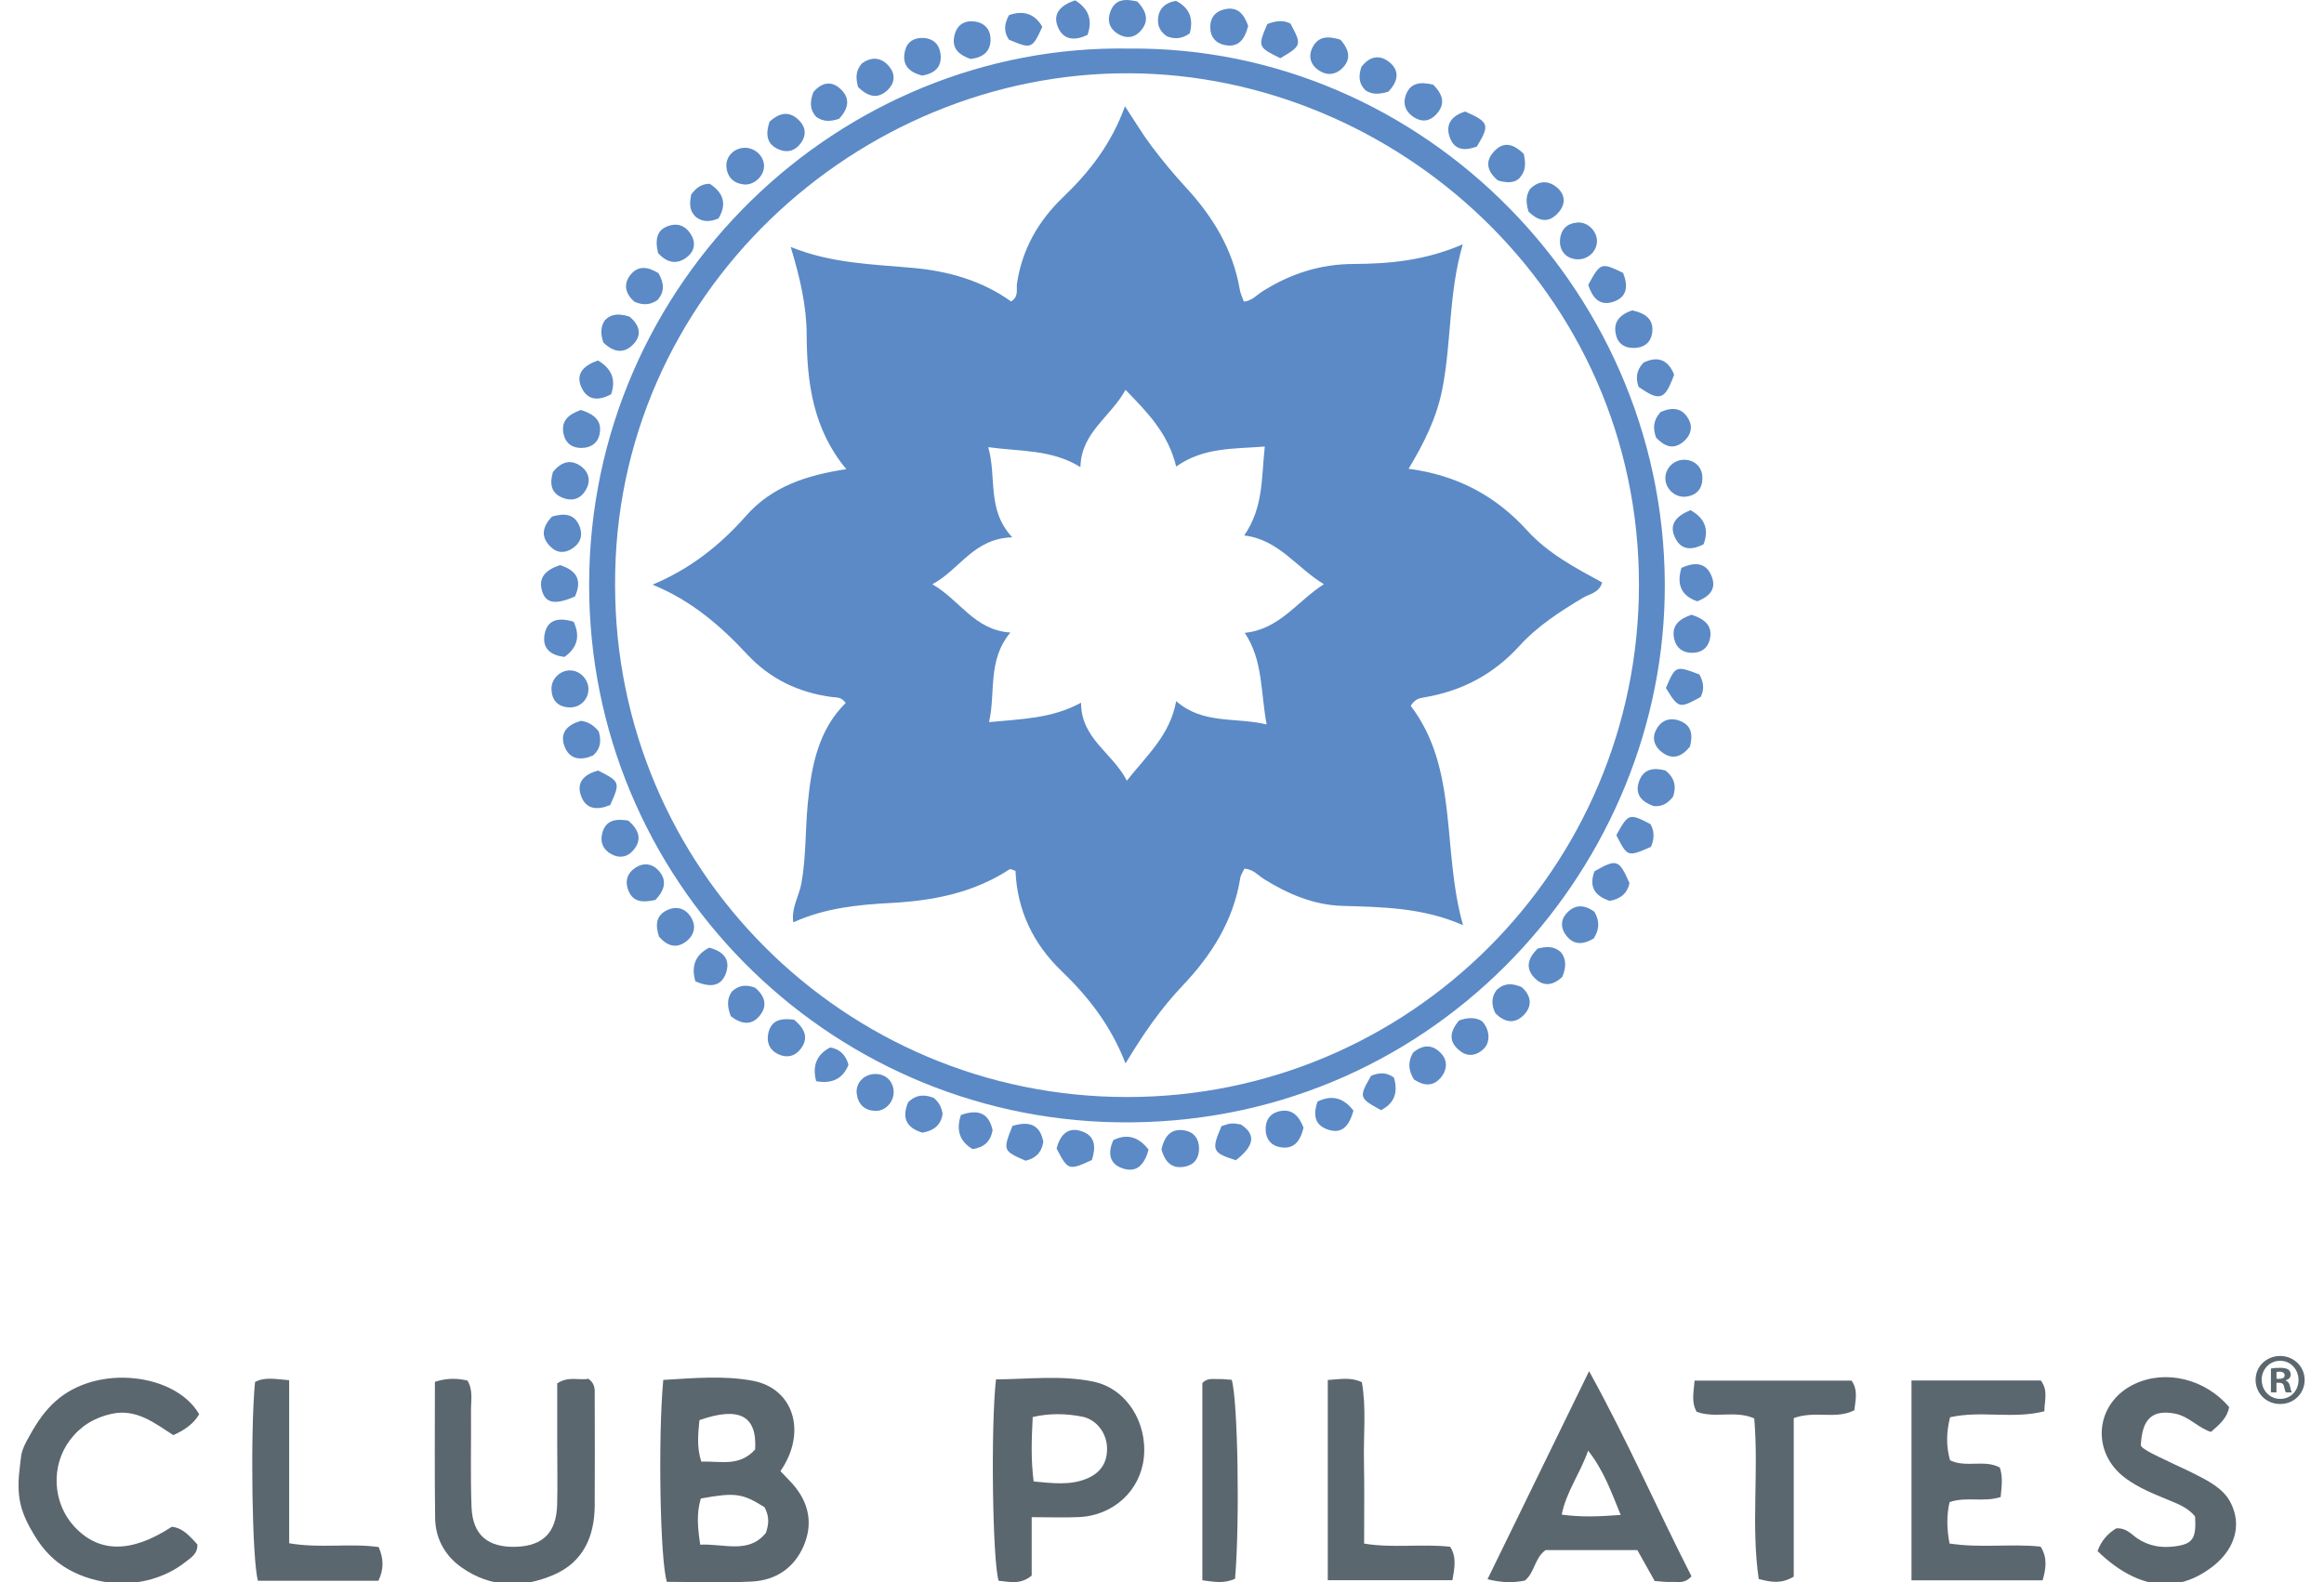 <?xml version="1.0" encoding="UTF-8"?> <svg xmlns="http://www.w3.org/2000/svg" id="Layer_1" data-name="Layer 1" viewBox="0 0 300 204.28"><defs><style> .cls-1 { fill: #5b676e; } .cls-2 { fill: #5b8ac6; } </style></defs><path class="cls-1" d="M2.72,187.99c.05-.29.12-.58.22-.85.26-.71.64-1.37,1.01-2.02.87-1.56,1.89-3.04,3.23-4.23,5.44-4.86,15.51-3.56,18.53,1.69-.71,1.23-1.83,2.01-3.33,2.7-2.4-1.52-4.76-3.48-8.03-2.74-2.2.5-3.96,1.58-5.3,3.35-2.52,3.32-2.28,8.13.53,11.18,3.18,3.44,7.34,3.47,12.6.04,1.5.16,2.37,1.3,3.3,2.28.05,1.24-.87,1.73-1.57,2.29-2.57,2.02-5.92,2.92-9.16,2.69-2.05-.15-4.08-.74-5.88-1.74-1.93-1.08-3.32-2.57-4.45-4.45-.76-1.26-1.45-2.59-1.78-4.04-.36-1.57-.28-3.19-.08-4.77.06-.45.09-.92.17-1.38Z"></path><path class="cls-1" d="M288.1,199.24c-.55,1.19-1.47,2.26-2.63,3.12-1.41,1.06-3.03,1.85-4.79,2.09-3.81.52-7.29-1.64-9.91-4.2.46-1.33,1.35-2.31,2.43-2.94,1.31-.06,1.92.77,2.69,1.29,1.46.99,3.06,1.26,4.76,1.05,2.41-.29,2.88-.99,2.71-3.87-.93-1.16-2.27-1.64-3.59-2.19-1.87-.77-3.74-1.53-5.38-2.74-4.57-3.36-3.96-9.77,1.17-12.18,4-1.89,9.12-.65,12.19,2.98-.22,1.36-1.18,2.22-2.34,3.21-1.63-.49-2.82-1.99-4.61-2.35-2.86-.56-4.29.56-4.44,4.07-.02.48,2.71,1.68,3.13,1.89,1.22.61,2.47,1.14,3.69,1.76,1.73.88,3.74,1.85,4.7,3.64,1.01,1.9.96,3.75.21,5.37Z"></path><path class="cls-2" d="M145.73,6.27c38.16-.36,69.97,31.93,69.16,70.79-.74,35.91-30.51,68.52-70.75,67.83-37.52-.64-68.13-31.33-68.09-69.43.04-39.2,32.44-69.83,69.67-69.19ZM79.4,75.53c0,36.51,29.54,66.08,66.05,66.1,36.45.03,66.07-29.49,66.12-66.06.05-38.07-31.59-65.91-65.71-66.11-35.07-.2-66.64,28.54-66.46,66.07Z"></path><path class="cls-1" d="M100.74,189.92c.63.67,1.13,1.16,1.6,1.69,2.07,2.36,2.64,5.06,1.41,7.95-1.23,2.88-3.62,4.46-6.68,4.62-3.67.19-7.36.04-10.98.04-.88-2.64-1.16-18.73-.47-26.07,3.81-.22,7.75-.6,11.55.11,5.31.99,7.03,6.67,3.58,11.66ZM98.7,194.59c-2.89-1.81-3.78-1.93-8.23-1.13-.58,1.88-.41,3.79-.08,5.96,3.11-.15,6.26,1.24,8.48-1.53.41-1.22.43-2.14-.17-3.29ZM97.48,187.13c.26-4.39-2.07-5.58-7.19-3.79-.16,1.72-.38,3.47.24,5.36,2.46-.1,4.89.71,6.95-1.57Z"></path><path class="cls-1" d="M246.74,178.22h16.7c.98,1.29.48,2.57.46,3.98-4.06,1.04-8.15-.13-12.17.77-.49,1.94-.52,3.76,0,5.56,2.12,1.01,4.41-.15,6.42.93.43,1.26.23,2.52.11,3.81-2.21.71-4.41-.09-6.59.65-.41,1.75-.36,3.46-.01,5.35,3.98.62,7.9,0,11.76.4.9,1.45.7,2.78.26,4.35h-16.93v-25.8Z"></path><path class="cls-1" d="M56.15,178.39c1.64-.52,2.92-.44,4.19-.16.75,1.23.45,2.57.46,3.86.04,4.16-.09,8.33.07,12.48.14,3.64,2.15,5.27,5.84,5.12,3.41-.14,5.12-1.88,5.21-5.43.07-2.61.01-5.23.01-7.85,0-2.61,0-5.21,0-7.81,1.46-.99,2.9-.35,4.02-.6.93.67.82,1.43.82,2.12.01,4.76.03,9.51,0,14.27-.03,4-1.5,7.3-5.31,8.93-4.03,1.73-8.13,1.67-11.86-.95-2.15-1.51-3.39-3.72-3.43-6.37-.08-5.81-.03-11.63-.03-17.63Z"></path><path class="cls-1" d="M133.18,195.87v7.54c-1.49,1.24-2.9.78-4.27.67-.78-2.49-1.04-19.78-.34-26,4.14-.02,8.4-.57,12.56.29,4.29.88,6.98,5.27,6.53,9.77-.43,4.27-3.9,7.52-8.38,7.72-1.87.09-3.75.01-6.11.01ZM133.43,191.26c2.52.24,4.75.52,6.9-.38,1.87-.79,2.71-2.25,2.56-4.22-.14-1.78-1.41-3.42-3.21-3.77-2.06-.4-4.16-.46-6.37.05-.14,2.83-.25,5.4.12,8.32Z"></path><path class="cls-1" d="M211.37,200.12h-11.85c-1.44,1.03-1.39,2.88-2.67,3.93-1.46.3-2.94.31-4.83-.17,4.32-8.86,8.51-17.43,13.11-26.86,5.09,9.22,8.9,18.05,13.22,26.48-.91,1.03-1.79.68-2.57.73-.7.04-1.41-.07-2.18-.12-.71-1.27-1.4-2.5-2.24-3.99ZM209.21,195.58c-1.24-3.03-2.17-5.7-4.2-8.3-1.06,3.01-2.82,5.29-3.41,8.26,2.47.34,4.78.26,7.61.04Z"></path><path class="cls-1" d="M239.02,178.25c.85,1.22.51,2.49.35,3.82-2.42,1.23-5.03,0-7.82,1.01v20.47c-1.63.95-2.87.73-4.52.3-1-6.81.02-13.79-.58-20.73-2.46-1.09-5.07.04-7.44-.86-.72-1.29-.36-2.54-.26-4.02h20.27Z"></path><path class="cls-1" d="M48.88,199.73c.66,1.51.68,2.86-.03,4.35h-15.55c-.76-2.55-1.01-19.1-.38-25.66,1.26-.68,2.64-.38,4.41-.23v21.05c4.06.69,7.85-.04,11.55.49Z"></path><path class="cls-1" d="M171.4,178.16c1.69-.11,2.98-.39,4.4.29.59,3.33.2,6.76.27,10.17.07,3.44.02,6.88.02,10.66,3.73.62,7.41,0,11.11.41.85,1.34.57,2.71.29,4.32h-16.09v-25.84Z"></path><path class="cls-1" d="M159.43,203.82c-1.46.67-2.71.39-4.22.2v-25.46c.63-.7,1.38-.5,2.06-.52.58-.02,1.17.06,1.73.1.79,2.56,1.06,18.39.43,25.69Z"></path><path class="cls-2" d="M77.29,94.43c.35,1.23.26,2.22-.73,3.1-1.51.67-3.04.59-3.7-1.2-.67-1.83.52-2.82,2.15-3.27.91.13,1.6.54,2.28,1.37Z"></path><path class="cls-2" d="M72.29,72.96c2.33.73,2.81,2.1,1.93,4.05-2.41,1.05-3.68.92-4.19-.54-.64-1.84.35-2.87,2.25-3.51Z"></path><path class="cls-2" d="M74.97,52.92c1.78.57,2.79,1.43,2.42,3.16-.25,1.18-1.15,1.73-2.32,1.75-1.2.02-2.05-.59-2.31-1.75-.4-1.74.63-2.58,2.21-3.15Z"></path><path class="cls-2" d="M77.21,99.48c2.84,1.43,2.88,1.53,1.56,4.45-1.58.66-3.12.64-3.77-1.19-.66-1.85.55-2.81,2.2-3.26Z"></path><path class="cls-2" d="M89.77,126.7q-.88-2.99,1.78-4.35c1.7.42,2.8,1.43,2.17,3.26-.64,1.86-2.17,1.85-3.95,1.09Z"></path><path class="cls-2" d="M140.95,149.76c-3,1.38-3.08,1.35-4.56-1.49.44-1.66,1.39-2.86,3.25-2.22,1.87.64,1.79,2.2,1.31,3.71Z"></path><path class="cls-2" d="M149.93,148.37c.41-1.74,1.26-2.73,3-2.43,1.18.21,1.82,1.05,1.85,2.25.03,1.17-.48,2.1-1.67,2.39-1.68.4-2.69-.39-3.18-2.21Z"></path><path class="cls-2" d="M138.78.04q2.64,1.61,1.6,4.47c-1.5.71-3.05.78-3.8-.98-.76-1.76.33-2.85,2.2-3.49Z"></path><path class="cls-2" d="M163.6,3.1c1.19-.45,2.1-.51,2.98-.06,1.48,2.77,1.46,2.84-1.31,4.48-2.91-1.45-2.92-1.49-1.67-4.43Z"></path><path class="cls-2" d="M77.19,46.54q2.69,1.58,1.69,4.37c-1.47.78-2.97.91-3.8-.85-.83-1.77.21-2.86,2.11-3.52Z"></path><path class="cls-2" d="M209.52,35.23c.63,1.57.62,3.09-1.23,3.72-1.88.64-2.76-.62-3.27-2.17,1.59-2.9,1.65-2.92,4.5-1.55Z"></path><path class="cls-2" d="M210.71,40.07c1.81.4,2.83,1.24,2.55,2.98-.19,1.19-1.04,1.82-2.23,1.87-1.17.05-2.1-.43-2.41-1.62-.44-1.68.41-2.66,2.09-3.24Z"></path><path class="cls-2" d="M84.62,116.18c-1.7.38-3.03.31-3.59-1.46-.36-1.16.04-2.08,1.03-2.72,1.02-.65,2.09-.52,2.89.32,1.18,1.25.92,2.53-.33,3.85Z"></path><path class="cls-2" d="M203.68,33.48c-1.44-.02-2.41-1.06-2.3-2.5.1-1.37.89-2.13,2.22-2.25,1.3-.12,2.53,1.06,2.55,2.35.02,1.32-1.11,2.42-2.47,2.4Z"></path><path class="cls-2" d="M85.08,120.94c-.51-1.48-.44-2.84,1.2-3.51,1.22-.5,2.34-.06,2.99,1.11.59,1.05.35,2.1-.52,2.86-1.32,1.14-2.56.8-3.66-.46Z"></path><path class="cls-2" d="M198.51,122.46c1.07-.25,2.01-.37,2.94.43.81.94.7,2.06.23,3.22-1.11,1.05-2.34,1.34-3.49.24-1.27-1.21-1.09-2.52.32-3.9Z"></path><path class="cls-2" d="M94.34,131.2c-.48-1.24-.52-2.26.13-3.18.92-.9,1.94-.9,2.99-.51,1.34,1.1,1.66,2.42.52,3.72-1.03,1.18-2.31.99-3.64-.03Z"></path><path class="cls-2" d="M105.36,139.6q-.8-3.01,1.8-4.37c1.3.2,2.03,1.02,2.37,2.23q-1.05,2.68-4.17,2.13Z"></path><path class="cls-2" d="M182.51,139.34c-.76-1.24-.75-2.34-.1-3.44,1.29-1.1,2.58-1.09,3.69.18.79.9.68,2.03-.01,2.92-1.08,1.39-2.38,1.16-3.58.35Z"></path><path class="cls-2" d="M112.84,138.66c1.43-.09,2.49.88,2.52,2.3.03,1.33-1.1,2.53-2.41,2.46-1.34-.07-2.16-.83-2.35-2.17-.19-1.36.83-2.5,2.24-2.59Z"></path><path class="cls-2" d="M130.71,145.36c2.27-.7,3.57-.07,3.97,2.05-.23,1.45-1.05,2.15-2.29,2.44-2.93-1.28-2.95-1.33-1.69-4.5Z"></path><path class="cls-2" d="M197.31,27.3c-.32-1.09-.39-2,.2-2.9,1.04-1.03,2.26-1.18,3.41-.25,1.04.83,1.26,2.01.4,3.11-1.17,1.48-2.51,1.54-4.02.04Z"></path><path class="cls-2" d="M92.73,28.21c-1.02.43-2.01.5-2.9-.2-.95-.9-.78-1.93-.61-2.89.64-.89,1.38-1.4,2.4-1.39q2.76,1.79,1.12,4.48Z"></path><path class="cls-2" d="M196.7,19.87c.25,1.24.32,2.15-.57,3.14-.67.66-1.68.61-2.78.28-1.37-1.15-1.75-2.48-.37-3.86,1.29-1.28,2.53-.71,3.73.44Z"></path><path class="cls-2" d="M190.64,18.92c-1.45.55-2.86.54-3.48-1.15-.66-1.8.33-2.87,1.98-3.37,3.08,1.36,3.2,1.73,1.5,4.52Z"></path><path class="cls-2" d="M185,10.93c1.38,1.36,1.57,2.61.36,3.88-.84.88-1.85.98-2.87.31-1-.65-1.42-1.63-1.05-2.75.57-1.72,1.92-1.83,3.56-1.44Z"></path><path class="cls-2" d="M146.82.2c1.32,1.4,1.51,2.67.31,3.9-.84.87-1.91.86-2.89.23-.99-.64-1.33-1.59-.94-2.73.6-1.76,1.93-1.78,3.52-1.4Z"></path><path class="cls-2" d="M211.52,49.94c-.36-1.06-.35-2.07.63-3.12,1.74-.85,3.15-.49,3.96,1.55-1.19,3.28-1.84,3.5-4.59,1.57Z"></path><path class="cls-2" d="M214.35,53.2c1.48-.66,2.79-.61,3.63.93.58,1.06.26,2.08-.61,2.84-1.39,1.21-2.56.6-3.59-.47-.39-1.15-.44-2.15.57-3.3Z"></path><path class="cls-2" d="M71.38,60.93c1.07-1.32,2.33-1.72,3.69-.68.91.69,1.2,1.76.64,2.84-.61,1.19-1.64,1.68-2.93,1.23-1.72-.6-1.83-1.92-1.4-3.4Z"></path><path class="cls-2" d="M71.26,66.69c1.62-.47,2.94-.37,3.58,1.33.42,1.12.08,2.09-.91,2.76-1,.68-2.02.65-2.88-.21-1.21-1.21-1.13-2.47.21-3.88Z"></path><path class="cls-2" d="M217.05,73.32c1.82-.84,3.25-.66,3.93,1.15.63,1.69-.45,2.6-1.88,3.16q-3.04-1.03-2.05-4.3Z"></path><path class="cls-2" d="M218.15,96.39c-1.02,1.26-2.21,1.8-3.63.71-.92-.7-1.3-1.72-.77-2.81.58-1.19,1.64-1.7,2.92-1.29,1.71.55,1.89,1.86,1.48,3.39Z"></path><path class="cls-2" d="M215,99.48c1.3,1.06,1.36,2.16.98,3.36-.61.78-1.33,1.33-2.5,1.23-1.39-.48-2.47-1.38-1.94-3.07.59-1.88,2.1-1.89,3.46-1.52Z"></path><path class="cls-2" d="M81.1,105.93c1.41,1.24,1.8,2.46.68,3.81-.75.9-1.76,1.12-2.83.55-1.06-.56-1.5-1.5-1.23-2.63.41-1.76,1.71-2,3.39-1.72Z"></path><path class="cls-2" d="M213.05,106.39c.58,1,.47,1.99.07,2.94-3.02,1.32-3.04,1.31-4.47-1.51,1.56-2.82,1.64-2.85,4.4-1.43Z"></path><path class="cls-2" d="M119.03,9.76c-1.61-.43-2.67-1.32-2.2-3.22.29-1.18,1.19-1.7,2.38-1.64,1.22.06,2,.78,2.18,1.93.27,1.7-.61,2.64-2.36,2.93Z"></path><path class="cls-2" d="M173.03,5.12c1.22,1.36,1.4,2.66.12,3.8-.98.87-2.16.8-3.19-.04-.81-.67-1.02-1.64-.63-2.54.79-1.84,2.27-1.64,3.7-1.22Z"></path><path class="cls-2" d="M110.76,11.23c-.28-1.13-.36-2.05.51-3.06,1.17-.82,2.48-.88,3.56.48.76.95.68,2.05-.19,2.92-1.28,1.26-2.55.97-3.88-.34Z"></path><path class="cls-2" d="M108.3,15.34c-1.07.36-1.99.41-2.92-.24-.9-.95-.83-2.07-.37-3.23,1.04-1.2,2.26-1.49,3.44-.43,1.28,1.15,1.19,2.49-.15,3.91Z"></path><path class="cls-2" d="M207.78,116.3c-2.09-.7-2.64-1.97-1.95-3.82,2.89-1.64,3.16-1.54,4.52,1.54-.28,1.26-1.06,2.01-2.57,2.29Z"></path><path class="cls-2" d="M99.34,15.71c1.45-1.32,2.71-1.33,3.88-.1.83.87.87,1.9.15,2.88-.71.97-1.68,1.27-2.79.82-1.66-.68-1.77-1.99-1.24-3.6Z"></path><path class="cls-2" d="M98.62,21.55c-.05,1.25-1.35,2.42-2.63,2.26-1.32-.16-2.12-.96-2.22-2.3-.1-1.34,1.05-2.45,2.43-2.43,1.35.02,2.48,1.16,2.43,2.46Z"></path><path class="cls-2" d="M77.88,44.21c-.33-1.04-.41-1.95.2-2.86.9-.94,2.01-.85,3.21-.46,1.22,1.05,1.67,2.31.44,3.58-1.15,1.18-2.48,1.09-3.85-.26Z"></path><path class="cls-2" d="M84.95,32.67c-.46-1.93-.09-3.17,1.65-3.59,1.16-.28,2.06.26,2.64,1.27.62,1.08.36,2.13-.55,2.84-1.32,1.03-2.61.74-3.74-.52Z"></path><path class="cls-2" d="M219.38,87.08c.61,1.13.6,2.02.15,2.9-2.75,1.52-2.85,1.5-4.48-1.16,1.24-2.9,1.26-2.91,4.33-1.74Z"></path><path class="cls-2" d="M102.51,131.65c1.42,1.19,1.92,2.39.82,3.8-.74.95-1.77,1.16-2.85.66-1.09-.5-1.54-1.46-1.32-2.62.35-1.8,1.64-2.08,3.35-1.84Z"></path><path class="cls-2" d="M75.95,89.12c-.08,1.36-1.23,2.33-2.62,2.2-1.4-.13-2.09-.97-2.14-2.31-.06-1.35,1.11-2.49,2.43-2.46,1.32.03,2.41,1.24,2.34,2.56Z"></path><path class="cls-2" d="M74.05,80.27q1.31,2.78-1.18,4.54c-1.7-.19-2.92-1.03-2.57-2.92.36-1.94,1.84-2.21,3.75-1.62Z"></path><path class="cls-2" d="M119.07,146.23c-2.19-.66-2.64-2.03-1.84-3.92,1.05-1.05,2.14-1.02,3.3-.57.68.54,1.02,1.25,1.15,2.06-.23,1.52-1.2,2.18-2.61,2.43Z"></path><path class="cls-2" d="M153.59,4.3c-1.08.77-1.98.74-2.91.41-.75-.47-1.2-1.17-1.2-2.02,0-1.52.89-2.33,2.32-2.58q2.57,1.29,1.78,4.2Z"></path><path class="cls-2" d="M161.12,3.35c-.46,1.82-1.31,2.83-3.05,2.46-1.15-.24-1.82-1.04-1.84-2.25-.02-1.2.55-2.02,1.73-2.33,1.76-.46,2.6.52,3.17,2.13Z"></path><path class="cls-2" d="M130.25,1.95q2.86-.99,4.3,1.51c-1.31,2.86-1.4,2.89-4.31,1.66-.64-.95-.67-1.93.01-3.17Z"></path><path class="cls-2" d="M125.27,7.61c-1.43-.52-2.49-1.32-2.05-3.08.33-1.33,1.28-1.93,2.63-1.75,1.2.16,1.94.95,2.01,2.1.1,1.7-.89,2.55-2.59,2.73Z"></path><path class="cls-2" d="M168.27,145.55c-.43,1.92-1.34,2.86-3.04,2.55-1.15-.21-1.81-1.01-1.85-2.24-.03-1.2.51-2.07,1.67-2.37,1.7-.43,2.6.54,3.21,2.06Z"></path><path class="cls-2" d="M193.04,130.82c-.52-1.05-.56-2.04.15-3.01.96-.91,2.05-.91,3.26-.36,1.21,1.1,1.41,2.42.23,3.61-1.2,1.22-2.51.89-3.64-.24Z"></path><path class="cls-2" d="M179.19,11.85c-1.13.32-2.05.4-2.92-.19-.89-.85-.91-1.87-.54-3,.99-1.35,2.33-1.7,3.64-.62,1.34,1.1,1.13,2.48-.18,3.82Z"></path><path class="cls-2" d="M124.04,143.95c2.23-.79,3.6-.26,4.09,1.95-.25,1.5-1.15,2.25-2.57,2.45q-2.5-1.45-1.52-4.39Z"></path><path class="cls-2" d="M188.36,131.74c1.17-.41,2.09-.4,2.92.07,1.03,1.04,1.17,2.7.25,3.6-.85.82-1.92,1.08-2.93.36-1.59-1.13-1.57-2.5-.24-4.03Z"></path><path class="cls-2" d="M85.01,35.28c.75,1.32.78,2.42-.13,3.45-.96.69-1.97.68-3.01.21-1.13-1.02-1.45-2.24-.49-3.45.97-1.23,2.25-1.08,3.63-.22Z"></path><path class="cls-2" d="M157.69,145.38c.36-.1.79-.29,1.24-.33.45-.04.92.08,1.25.12,1.99,1.3,1.74,2.77-.65,4.62-3.05-.97-3.19-1.29-1.84-4.42Z"></path><path class="cls-2" d="M217.26,59.36c1.43-.07,2.5.91,2.5,2.33,0,1.37-.69,2.22-2.05,2.42-1.32.2-2.6-.84-2.72-2.15-.13-1.34.92-2.53,2.28-2.6Z"></path><path class="cls-2" d="M218.22,65.86q2.8,1.56,1.68,4.42c-1.36.68-2.78.87-3.62-.76-.93-1.8.09-2.9,1.94-3.66Z"></path><path class="cls-2" d="M218.37,79.37c1.74.57,2.74,1.45,2.35,3.16-.26,1.15-1.11,1.76-2.31,1.75-1.2,0-2.03-.64-2.29-1.79-.39-1.72.63-2.58,2.25-3.13Z"></path><path class="cls-2" d="M176.98,138.9c1.02-.45,2.02-.49,2.96.22q.87,2.92-1.67,4.2c-2.85-1.56-2.87-1.65-1.29-4.42Z"></path><path class="cls-2" d="M148.27,148.43c-.52,1.84-1.45,3.02-3.29,2.43-1.86-.6-1.97-2.07-1.27-3.66q2.62-1.31,4.57,1.24Z"></path><path class="cls-2" d="M174.71,143.41c-.52,1.82-1.37,3.06-3.27,2.43-1.89-.62-1.88-2.1-1.37-3.62q2.75-1.36,4.65,1.18Z"></path><path class="cls-2" d="M205.75,121.14c-1.56.95-2.74.78-3.64-.46-.6-.82-.67-1.82,0-2.64,1.1-1.34,2.39-1.28,3.7-.34.68,1.16.68,2.26-.07,3.44Z"></path><path class="cls-2" d="M145.28,137.26c-1.91-4.91-4.81-8.59-8.27-11.92-3.64-3.5-5.72-7.84-5.92-12.91-.35-.1-.65-.28-.77-.2-4.63,3.03-9.82,4.05-15.24,4.34-4.28.23-8.54.63-12.68,2.51-.27-1.9.77-3.43,1.06-5.09.61-3.42.48-6.88.82-10.31.46-4.75,1.34-9.42,4.89-12.93-.58-.81-1.22-.69-1.76-.76-4.28-.57-7.96-2.3-10.93-5.48-3.43-3.68-7.17-6.95-12.24-9.03,4.97-2.09,8.77-5.15,12.08-8.9,3.33-3.77,7.81-5.24,12.93-6.01-4.3-5.16-5.09-11.16-5.12-17.39-.02-3.71-.85-7.31-2.06-11.3,5.24,2.14,10.55,2.23,15.82,2.71,4.51.41,8.87,1.63,12.63,4.33,1.04-.66.65-1.57.76-2.31.66-4.41,2.74-8.07,5.93-11.13,3.39-3.25,6.24-6.86,8.01-11.76,1.27,1.92,2.26,3.59,3.42,5.13,1.36,1.8,2.8,3.56,4.33,5.22,3.56,3.83,6.2,8.12,7.08,13.36.08.46.3.89.52,1.51,1.03-.08,1.66-.86,2.4-1.32,3.6-2.28,7.45-3.53,11.78-3.54,4.64-.02,9.26-.45,14.08-2.54-1.86,6.34-1.44,12.62-2.65,18.72-.72,3.65-2.34,6.93-4.35,10.26,6.27.83,11.25,3.48,15.35,8.01,2.65,2.92,6.19,4.79,9.64,6.67-.4,1.36-1.62,1.46-2.47,1.97-2.97,1.78-5.89,3.66-8.22,6.23-3.35,3.68-7.45,5.83-12.31,6.64-.59.1-1.18.21-1.71,1.09,6.22,8.18,3.98,18.52,6.75,28.31-5.24-2.29-10.42-2.33-15.62-2.49-3.6-.11-6.95-1.51-10.03-3.43-.79-.49-1.41-1.29-2.57-1.38-.17.39-.47.79-.54,1.23-.88,5.51-3.72,9.97-7.48,13.92-2.77,2.92-5.05,6.21-7.32,9.99ZM163.51,93.54c-.8-4.24-.44-8.25-2.83-11.84,4.51-.45,6.73-4.05,10.22-6.28-3.58-2.16-5.81-5.75-10.29-6.29,2.53-3.65,2.21-7.56,2.66-11.48-4.07.32-7.9.08-11.44,2.58-1.03-4.28-3.72-7-6.54-9.9-1.93,3.52-5.73,5.49-5.82,9.97-3.77-2.31-7.73-1.99-11.9-2.57,1.13,3.99-.23,8.06,3.1,11.64-5.01.14-6.75,4.15-10.32,6.06,3.55,2.01,5.41,5.93,10.08,6.23-3.01,3.61-1.87,7.76-2.76,11.57,4.22-.41,8.14-.46,11.88-2.51,0,4.67,4.05,6.43,5.91,10.07,2.62-3.32,5.58-5.89,6.37-10.27,3.48,3.03,7.53,2.03,11.68,3.01Z"></path><path class="cls-1" d="M297.5,178.14c0,1.75-1.37,3.12-3.16,3.12s-3.17-1.37-3.17-3.12,1.41-3.08,3.17-3.08,3.16,1.37,3.16,3.08ZM291.96,178.14c0,1.37,1.02,2.46,2.4,2.46s2.35-1.09,2.35-2.44-1-2.48-2.37-2.48-2.39,1.11-2.39,2.46ZM293.86,179.76h-.71v-3.08c.28-.06.68-.09,1.18-.09.58,0,.84.09,1.07.22.17.13.3.38.3.68,0,.34-.26.6-.64.71v.04c.3.11.47.34.56.75.09.47.15.66.23.77h-.77c-.09-.11-.15-.39-.24-.75-.06-.34-.24-.49-.64-.49h-.34v1.24ZM293.87,178.01h.34c.39,0,.71-.13.71-.45,0-.28-.21-.47-.66-.47-.19,0-.32.02-.39.04v.88Z"></path></svg> 